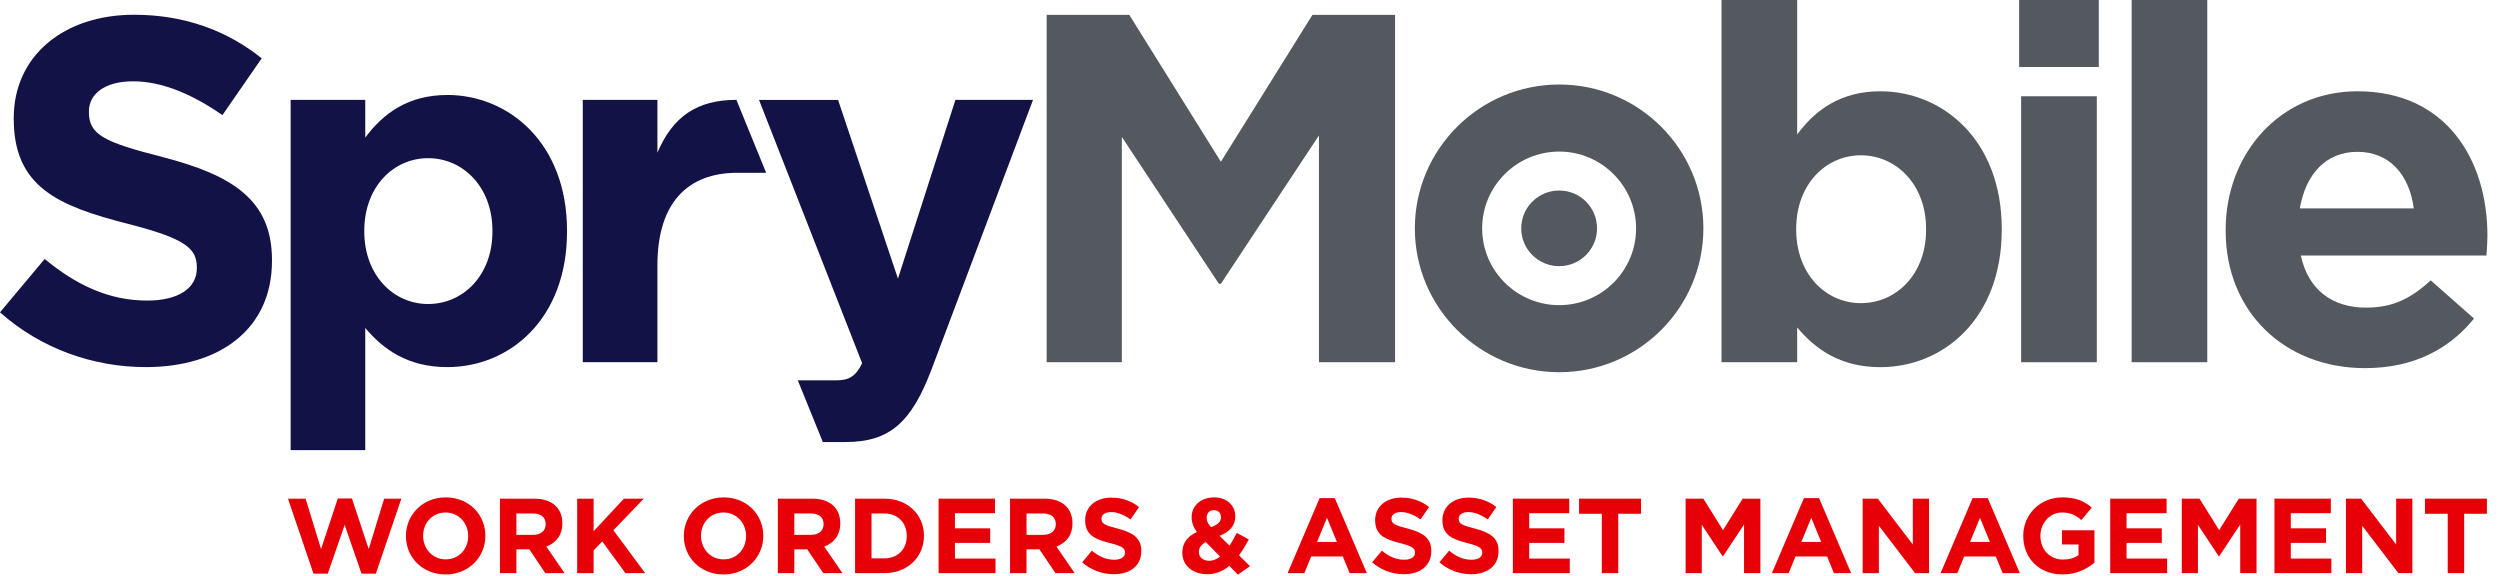 <svg width="191" height="44" viewBox="0 0 191 44" fill="none" xmlns="http://www.w3.org/2000/svg">
<path d="M22 38.096H23.346L24.529 41.95L25.809 38.081H26.887L28.168 41.95L29.35 38.096H30.664L28.714 43.828H27.621L26.332 40.105L25.042 43.828H23.95L22 38.096Z" fill="#E70007"/>
<path d="M31.013 40.959V40.944C31.013 39.325 32.294 38 34.056 38C35.817 38 37.083 39.309 37.083 40.928V40.946C37.083 42.565 35.802 43.889 34.04 43.889C32.279 43.889 31.013 42.58 31.013 40.961V40.959ZM35.769 40.959V40.944C35.769 39.968 35.052 39.155 34.04 39.155C33.028 39.155 32.327 39.952 32.327 40.928V40.946C32.327 41.922 33.044 42.735 34.056 42.735C35.067 42.735 35.769 41.937 35.769 40.961V40.959Z" fill="#E70007"/>
<path d="M38.199 38.096H40.809C41.535 38.096 42.099 38.298 42.472 38.673C42.791 38.991 42.962 39.438 42.962 39.974V39.991C42.962 40.911 42.464 41.488 41.738 41.756L43.132 43.789H41.664L40.44 41.968H39.452V43.789H38.195V38.098L38.199 38.096ZM40.728 40.861C41.34 40.861 41.69 40.536 41.69 40.057V40.041C41.69 39.505 41.314 39.229 40.702 39.229H39.454V40.863H40.726L40.728 40.861Z" fill="#E70007"/>
<path d="M44.096 38.096H45.353V40.584L47.669 38.096H49.186L46.861 40.51L49.291 43.787H47.783L46.013 41.364L45.353 42.046V43.787H44.096V38.096Z" fill="#E70007"/>
<path d="M52.246 40.959V40.944C52.246 39.325 53.527 38 55.288 38C57.05 38 58.315 39.309 58.315 40.928V40.946C58.315 42.565 57.035 43.889 55.273 43.889C53.511 43.889 52.246 42.58 52.246 40.961V40.959ZM57 40.959V40.944C57 39.968 56.283 39.155 55.271 39.155C54.259 39.155 53.557 39.952 53.557 40.928V40.946C53.557 41.922 54.274 42.735 55.286 42.735C56.298 42.735 57 41.937 57 40.961V40.959Z" fill="#E70007"/>
<path d="M59.432 38.096H62.042C62.767 38.096 63.331 38.298 63.705 38.673C64.024 38.991 64.195 39.438 64.195 39.974V39.991C64.195 40.911 63.696 41.488 62.971 41.756L64.365 43.789H62.896L61.672 41.968H60.684V43.789H59.428V38.098L59.432 38.096ZM61.961 40.861C62.573 40.861 62.922 40.536 62.922 40.057V40.041C62.922 39.505 62.547 39.229 61.935 39.229H60.687V40.863H61.959L61.961 40.861Z" fill="#E70007"/>
<path d="M65.329 38.096H67.556C69.35 38.096 70.59 39.325 70.59 40.926V40.944C70.59 42.545 69.35 43.789 67.556 43.789H65.329V38.098V38.096ZM66.586 39.227V42.658H67.556C68.583 42.658 69.276 41.968 69.276 40.959V40.944C69.276 39.935 68.583 39.227 67.556 39.227H66.586Z" fill="#E70007"/>
<path d="M71.709 38.096H76.016V39.209H72.957V40.364H75.649V41.477H72.957V42.673H76.056V43.787H71.709V38.096Z" fill="#E70007"/>
<path d="M77.172 38.096H79.782C80.507 38.096 81.071 38.298 81.445 38.673C81.764 38.991 81.935 39.438 81.935 39.974V39.991C81.935 40.911 81.436 41.488 80.711 41.756L82.105 43.789H80.636L79.412 41.968H78.425V43.789H77.168V38.098L77.172 38.096ZM79.701 40.861C80.313 40.861 80.663 40.536 80.663 40.057V40.041C80.663 39.505 80.287 39.229 79.675 39.229H78.427V40.863H79.699L79.701 40.861Z" fill="#E70007"/>
<path d="M82.678 42.959L83.421 42.072C83.934 42.495 84.472 42.763 85.126 42.763C85.639 42.763 85.95 42.56 85.95 42.227V42.212C85.95 41.894 85.753 41.732 84.8 41.488C83.65 41.196 82.907 40.878 82.907 39.747V39.732C82.907 38.699 83.74 38.017 84.905 38.017C85.737 38.017 86.446 38.277 87.025 38.741L86.371 39.684C85.867 39.333 85.368 39.122 84.887 39.122C84.406 39.122 84.153 39.342 84.153 39.619V39.634C84.153 40.009 84.398 40.131 85.386 40.381C86.544 40.682 87.195 41.096 87.195 42.09V42.105C87.195 43.236 86.33 43.87 85.099 43.87C84.234 43.87 83.362 43.569 82.678 42.959Z" fill="#E70007"/>
<path d="M93.918 43.236C93.453 43.617 92.906 43.87 92.246 43.87C91.153 43.87 90.33 43.236 90.33 42.227V42.212C90.33 41.488 90.721 40.976 91.44 40.65C91.162 40.26 91.04 39.902 91.04 39.512V39.497C91.04 38.717 91.667 38 92.769 38C93.739 38 94.375 38.634 94.375 39.431V39.447C94.375 40.212 93.885 40.658 93.175 40.935L93.934 41.691C94.121 41.399 94.309 41.066 94.489 40.715L95.411 41.218C95.19 41.617 94.945 42.04 94.661 42.421L95.501 43.258L94.578 43.9L93.918 43.234V43.236ZM93.217 42.521L92.124 41.414C91.748 41.61 91.593 41.885 91.593 42.162V42.179C91.593 42.578 91.927 42.846 92.393 42.846C92.679 42.846 92.957 42.724 93.217 42.521ZM93.282 39.521V39.506C93.282 39.181 93.061 38.976 92.745 38.976C92.41 38.976 92.189 39.211 92.189 39.553V39.569C92.189 39.822 92.288 40.009 92.524 40.277C93.022 40.09 93.282 39.878 93.282 39.521Z" fill="#E70007"/>
<path d="M100.82 38.056H101.978L104.426 43.789H103.113L102.59 42.512H100.175L99.653 43.789H98.372L100.82 38.056ZM102.14 41.405L101.382 39.56L100.623 41.405H102.14Z" fill="#E70007"/>
<path d="M104.833 42.959L105.576 42.072C106.09 42.495 106.627 42.763 107.281 42.763C107.794 42.763 108.105 42.56 108.105 42.227V42.212C108.105 41.894 107.908 41.732 106.955 41.488C105.806 41.196 105.062 40.878 105.062 39.747V39.732C105.062 38.699 105.895 38.017 107.06 38.017C107.893 38.017 108.601 38.277 109.18 38.741L108.527 39.684C108.022 39.333 107.523 39.122 107.043 39.122C106.562 39.122 106.308 39.342 106.308 39.619V39.634C106.308 40.009 106.553 40.131 107.541 40.381C108.699 40.682 109.351 41.096 109.351 42.09V42.105C109.351 43.236 108.485 43.87 107.255 43.87C106.389 43.87 105.517 43.569 104.833 42.959Z" fill="#E70007"/>
<path d="M109.971 42.959L110.714 42.072C111.228 42.495 111.766 42.763 112.419 42.763C112.933 42.763 113.243 42.56 113.243 42.227V42.212C113.243 41.894 113.046 41.732 112.093 41.488C110.944 41.196 110.201 40.878 110.201 39.747V39.732C110.201 38.699 111.033 38.017 112.198 38.017C113.031 38.017 113.739 38.277 114.318 38.741L113.665 39.684C113.16 39.333 112.662 39.122 112.181 39.122C111.7 39.122 111.446 39.342 111.446 39.619V39.634C111.446 40.009 111.691 40.131 112.679 40.381C113.837 40.682 114.491 41.096 114.491 42.09V42.105C114.491 43.236 113.625 43.87 112.395 43.87C111.529 43.87 110.657 43.569 109.973 42.959H109.971Z" fill="#E70007"/>
<path d="M115.584 38.096H119.891V39.209H116.832V40.364H119.524V41.477H116.832V42.673H119.931V43.787H115.584V38.096Z" fill="#E70007"/>
<path d="M122.379 39.251H120.641V38.096H125.373V39.251H123.635V43.789H122.379V39.251Z" fill="#E70007"/>
<path d="M128.782 38.096H130.137L131.639 40.503L133.14 38.096H134.493V43.787H133.245V40.07L131.639 42.501H131.606L130.015 40.094V43.785H128.782V38.093V38.096Z" fill="#E70007"/>
<path d="M137.82 38.056H138.978L141.426 43.789H140.112L139.59 42.512H137.175L136.653 43.789H135.372L137.82 38.056ZM139.14 41.405L138.381 39.56L137.623 41.405H139.14Z" fill="#E70007"/>
<path d="M142.307 38.096H143.465L146.14 41.602V38.096H147.379V43.787H146.311L143.546 40.168V43.787H142.307V38.096Z" fill="#E70007"/>
<path d="M150.708 38.056H151.866L154.314 43.789H153.001L152.478 42.512H150.063L149.541 43.789H148.26L150.708 38.056ZM152.028 41.405L151.27 39.56L150.511 41.405H152.028Z" fill="#E70007"/>
<path d="M154.574 40.959V40.944C154.574 39.325 155.837 38 157.568 38C158.596 38 159.216 38.277 159.811 38.78L159.02 39.732C158.578 39.366 158.187 39.155 157.527 39.155C156.613 39.155 155.888 39.959 155.888 40.928V40.946C155.888 41.987 156.605 42.75 157.617 42.75C158.073 42.75 158.482 42.637 158.799 42.408V41.595H157.536V40.514H160.016V42.985C159.428 43.482 158.622 43.887 157.577 43.887C155.798 43.887 154.576 42.643 154.576 40.959H154.574Z" fill="#E70007"/>
<path d="M161.22 38.096H165.528V39.209H162.468V40.364H165.161V41.477H162.468V42.673H165.568V43.787H161.22V38.096Z" fill="#E70007"/>
<path d="M166.687 38.096H168.042L169.543 40.503L171.045 38.096H172.4V43.787H171.152V40.07L169.545 42.501H169.512L167.921 40.094V43.785H166.689V38.093L166.687 38.096Z" fill="#E70007"/>
<path d="M173.768 38.096H178.076V39.209H175.016V40.364H177.708V41.477H175.016V42.673H178.115V43.787H173.768V38.096Z" fill="#E70007"/>
<path d="M179.232 38.096H180.39L183.065 41.602V38.096H184.304V43.787H183.236L180.471 40.168V43.787H179.232V38.096Z" fill="#E70007"/>
<path d="M187.006 39.251H185.268V38.096H190V39.251H188.263V43.789H187.006V39.251Z" fill="#E70007"/>
<path d="M12.454 12.007C7.917 10.851 6.793 10.287 6.793 8.567V8.493C6.793 7.222 7.952 6.212 10.164 6.212C12.376 6.212 14.666 7.185 16.994 8.794L19.994 4.456C17.332 2.322 14.07 1.127 10.245 1.127C4.876 1.127 1.05 4.266 1.05 9.016V9.092C1.05 14.29 4.465 15.748 9.753 17.096C14.14 18.217 15.039 18.966 15.039 20.424V20.496C15.039 22.028 13.614 22.964 11.251 22.964C8.253 22.964 5.775 21.73 3.413 19.786L0 23.861C3.151 26.665 7.166 28.047 11.142 28.047C16.804 28.047 20.779 25.132 20.779 19.932V19.858C20.779 15.298 17.777 13.389 12.452 12.007" fill="#131247"/>
<path d="M50.227 11.672V7.632H44.524V27.67H50.227V20.27C50.227 15.481 52.55 13.2 56.341 13.2H58.533L56.262 7.629C53.264 7.629 51.389 8.901 50.227 11.669" fill="#131247"/>
<path d="M68.603 21.284L64.029 7.634H57.989L65.867 27.749C65.38 28.761 64.856 29.059 63.878 29.059H60.952L62.865 33.772H64.592C68.005 33.772 69.655 32.239 71.192 28.162L78.922 7.632H72.994L68.605 21.282L68.603 21.284Z" fill="#131247"/>
<path d="M34.17 7.257C31.21 7.257 29.295 8.642 27.906 10.511V7.632H22.205V34.39H27.906V25.056C29.258 26.665 31.129 28.047 34.17 28.047C38.932 28.047 43.321 24.384 43.321 17.688V17.616C43.321 10.923 38.858 7.255 34.17 7.255M37.622 17.69C37.622 21.058 35.371 23.226 32.71 23.226C30.048 23.226 27.832 21.018 27.832 17.69V17.619C27.832 14.29 30.044 12.085 32.71 12.085C35.376 12.085 37.622 14.29 37.622 17.619V17.69Z" fill="#131247"/>
<path d="M79.965 1.136H86.278L93.275 12.357L100.271 1.136H106.583V27.67H100.767V10.348L93.275 21.682H93.123L85.708 10.461V27.67H79.965V1.136Z" fill="#54585F"/>
<path d="M137.304 25.019V27.673H131.524V0H137.304V10.272C138.71 8.376 140.649 6.974 143.655 6.974C148.409 6.974 152.933 10.69 152.933 17.475V17.551C152.933 24.336 148.483 28.051 143.655 28.051C140.575 28.051 138.675 26.65 137.304 25.019ZM147.153 17.551V17.475C147.153 14.101 144.872 11.865 142.173 11.865C139.474 11.865 137.23 14.101 137.23 17.475V17.551C137.23 20.925 139.474 23.16 142.173 23.16C144.872 23.16 147.153 20.962 147.153 17.551Z" fill="#54585F"/>
<path d="M154.262 0H160.348V5.117H154.262V0ZM154.415 7.355H160.195V27.673H154.415V7.355Z" fill="#54585F"/>
<path d="M162.856 0H168.636V27.673H162.856V0Z" fill="#54585F"/>
<path d="M170.04 17.627V17.551C170.04 11.752 174.186 6.974 180.116 6.974C186.922 6.974 190.04 12.244 190.04 18.006C190.04 18.461 190.003 18.992 189.966 19.523H175.782C176.352 22.139 178.177 23.502 180.763 23.502C182.701 23.502 184.108 22.895 185.706 21.417L189.014 24.336C187.114 26.686 184.376 28.125 180.686 28.125C174.566 28.125 170.04 23.841 170.04 17.625V17.627ZM184.413 15.92C184.073 13.343 182.551 11.6 180.116 11.6C177.682 11.6 176.162 13.306 175.706 15.92H184.413Z" fill="#54585F"/>
<path d="M122.014 17.446C122.014 19.042 120.719 20.335 119.121 20.335C117.522 20.335 116.221 19.042 116.221 17.446C116.221 15.851 117.516 14.556 119.121 14.556C120.725 14.556 122.014 15.849 122.014 17.446Z" fill="#54585F"/>
<path d="M119.125 28.437C113.044 28.437 108.094 23.509 108.094 17.451C108.094 11.393 113.042 6.456 119.125 6.456C125.208 6.456 130.138 11.389 130.138 17.451C130.138 23.513 125.199 28.437 119.125 28.437ZM119.125 11.58C115.878 11.58 113.236 14.214 113.236 17.451C113.236 20.687 115.878 23.313 119.125 23.313C122.372 23.313 124.996 20.683 124.996 17.451C124.996 14.218 122.361 11.58 119.125 11.58Z" fill="#54585F"/>
</svg>
